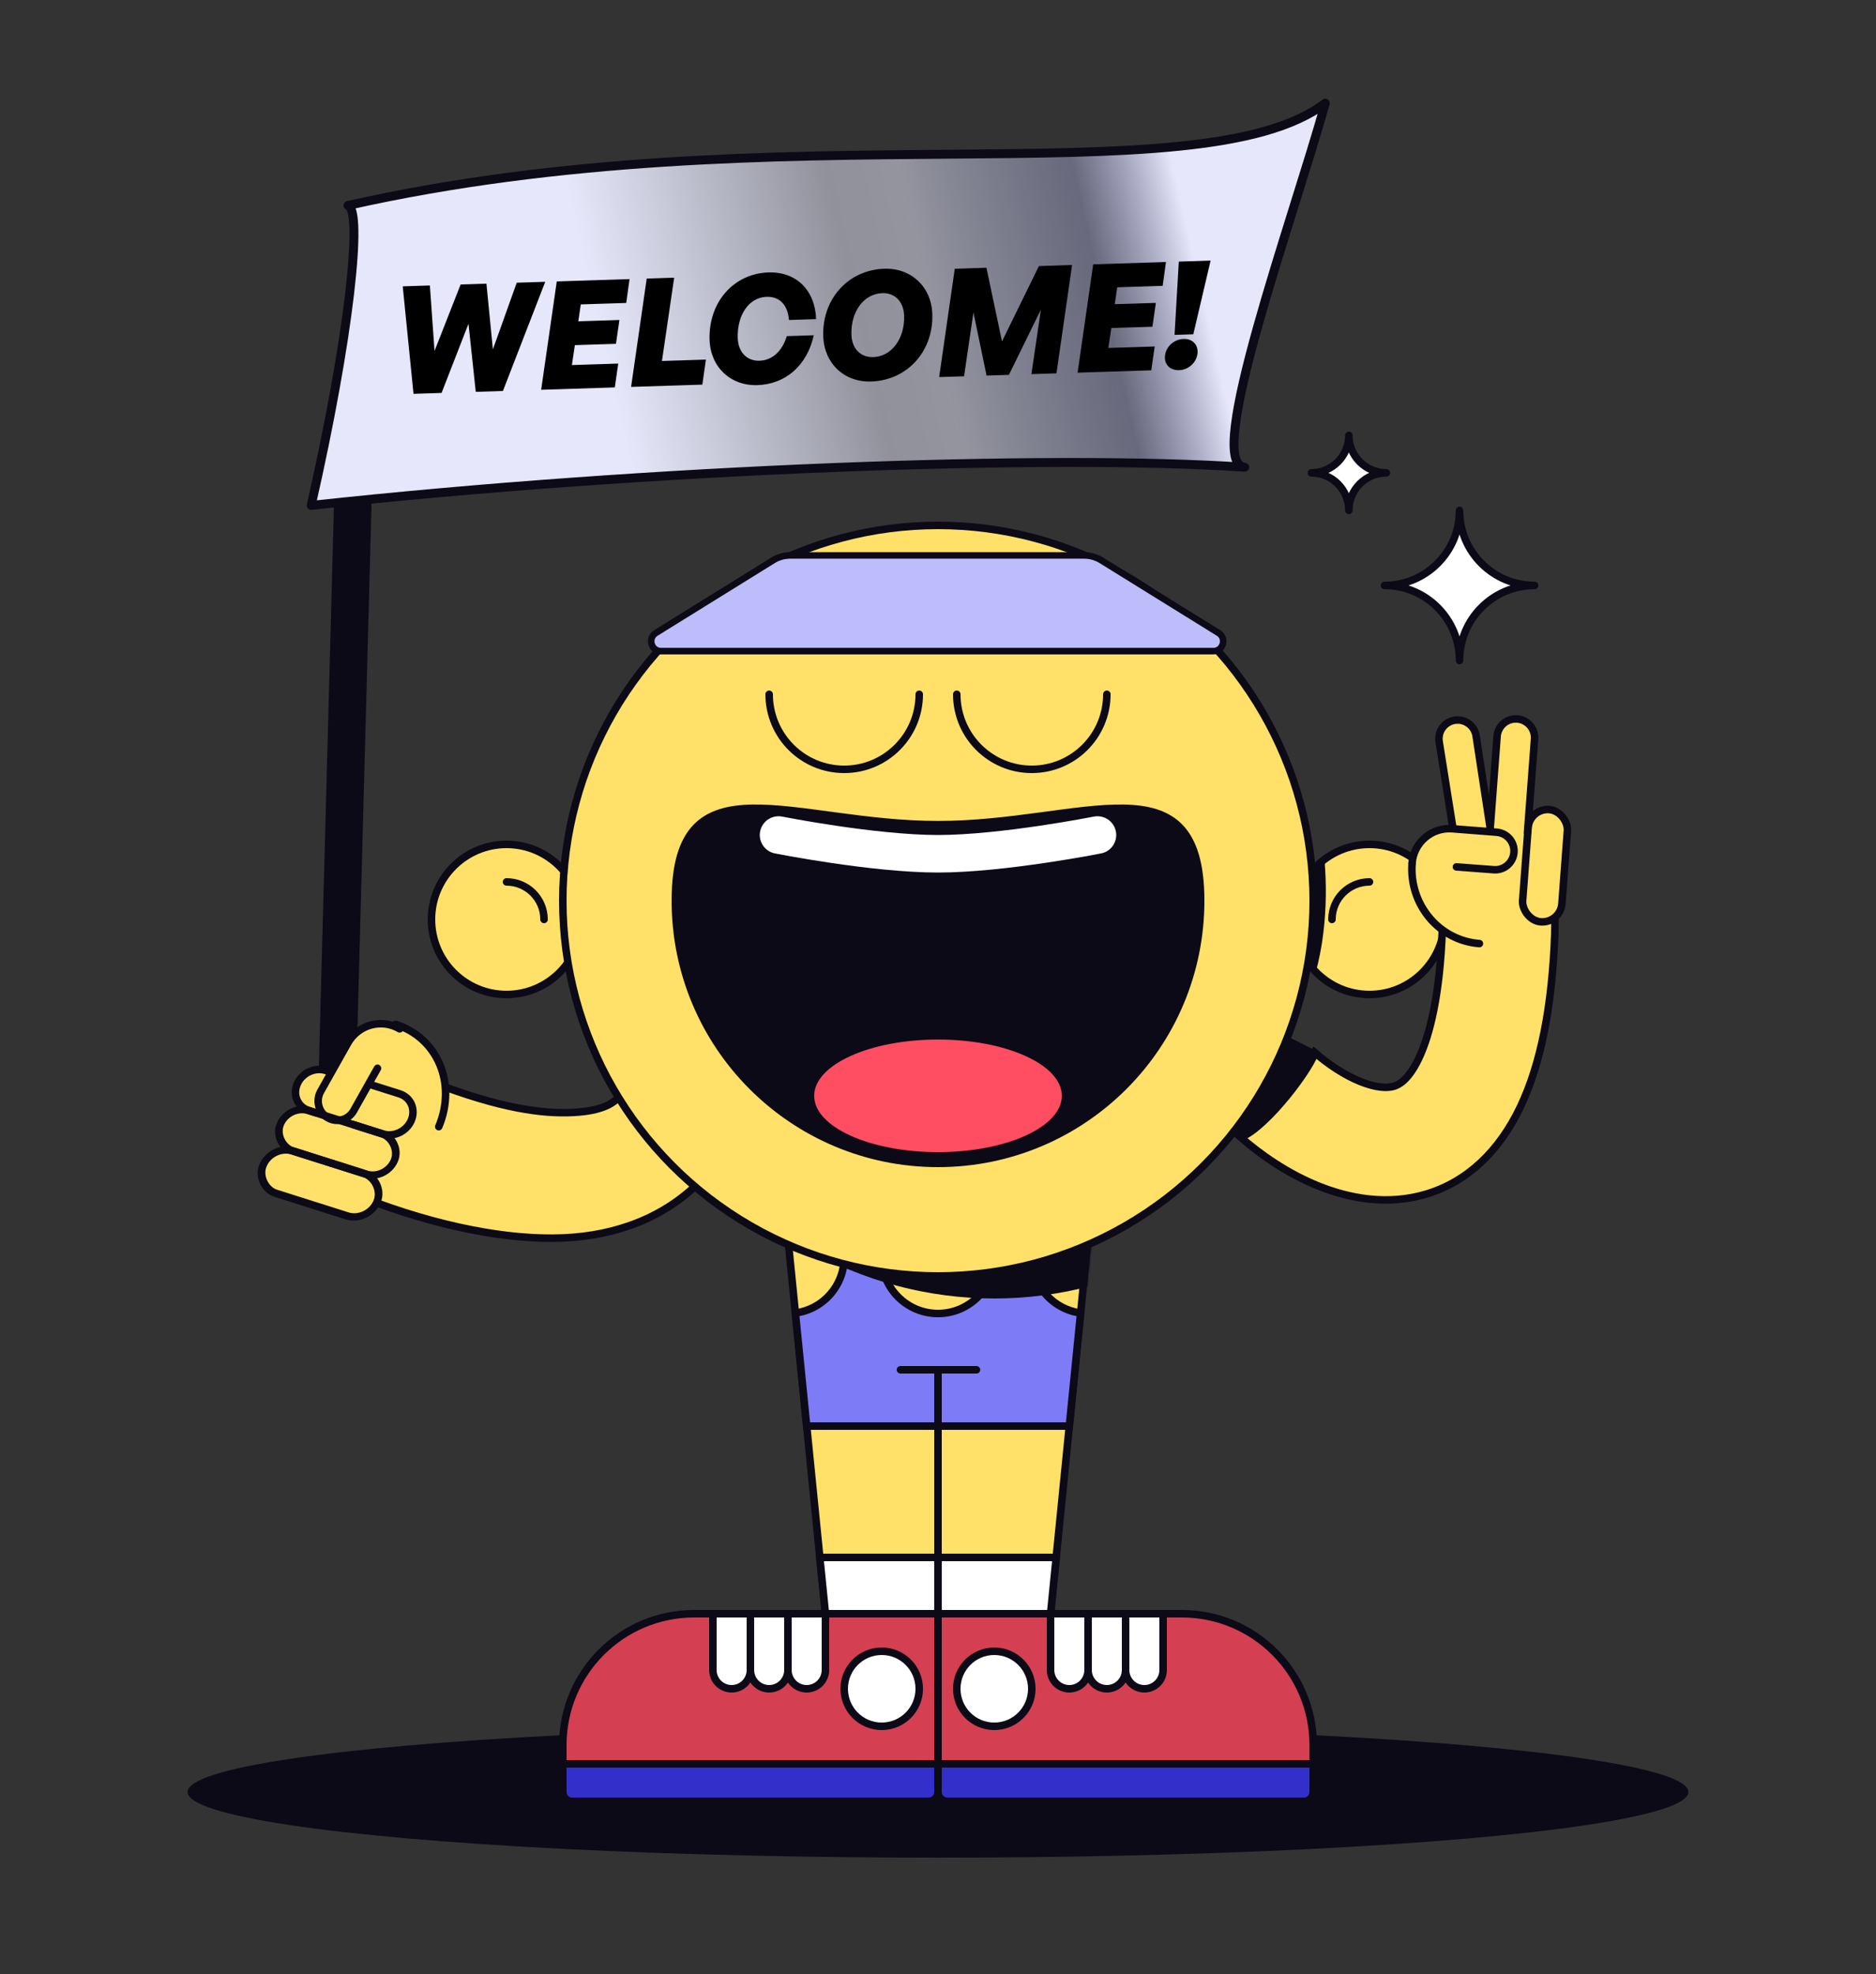 <svg width="1000" height="1052" viewBox="0 0 1000 1052" fill="none" xmlns="http://www.w3.org/2000/svg">
<rect x="0" y="0" width="1000" height="1052" fill="#333333" stroke="none"/>
<path d="M188 270L180 568" stroke="#0C0A16" stroke-width="20" stroke-linecap="round"/>
<circle cx="270" cy="490" r="40" fill="#FFE169" stroke="#0C0A16" stroke-width="4"/>
<path d="M290 490C290 478.954 281.046 470 270 470" stroke="#0C0A16" stroke-width="4" stroke-linecap="round"/>
<circle cx="40" cy="40" r="40" transform="matrix(-1 0 0 1 770 450)" fill="#FFE169" stroke="#0C0A16" stroke-width="4"/>
<path d="M706 458C708.5 487 704 508.5 701.5 517.5L698.5 515C700.5 507.4 699.333 478.5 698.5 465L706 458Z" fill="#0C0A16"/>
<path d="M710 490C710 478.954 718.954 470 730 470" stroke="#0C0A16" stroke-width="4" stroke-linecap="round"/>
<path d="M420 660H580L560 860H440L420 660Z" fill="#FFE169" stroke="#0C0A16" stroke-width="4"/>
<path fill-rule="evenodd" clip-rule="evenodd" d="M423.974 699.739C438.664 697.795 450 685.221 450 670V660H470V670C470 686.569 483.432 700 500 700C516.569 700 530 686.569 530 670V660H550V670C550 685.221 561.336 697.795 576.026 699.739L570 760H430L423.974 699.739Z" fill="#7D7BF6"/>
<path d="M423.974 699.739L423.712 697.756L421.791 698.011L421.984 699.938L423.974 699.739ZM450 660V658H448V660H450ZM470 660H472V658H470V660ZM530 660V658H528V660H530ZM550 660H552V658H550V660ZM576.026 699.739L578.016 699.938L578.209 698.011L576.289 697.756L576.026 699.739ZM570 760V762H571.81L571.99 760.199L570 760ZM430 760L428.01 760.199L428.19 762H430V760ZM424.237 701.722C439.908 699.648 452 686.238 452 670H448C448 684.205 437.421 695.942 423.712 697.756L424.237 701.722ZM452 670V660H448V670H452ZM470 658H450V662H470V658ZM468 660V670H472V660H468ZM468 670C468 687.673 482.327 702 500 702V698C484.536 698 472 685.464 472 670H468ZM500 702C517.673 702 532 687.673 532 670H528C528 685.464 515.464 698 500 698V702ZM532 670V660H528V670H532ZM550 658H530V662H550V658ZM552 670V660H548V670H552ZM576.289 697.756C562.58 695.942 552 684.205 552 670H548C548 686.238 560.092 699.648 575.764 701.722L576.289 697.756ZM571.99 760.199L578.016 699.938L574.036 699.54L568.01 759.801L571.99 760.199ZM430 762H570V758H430V762ZM421.984 699.938L428.01 760.199L431.99 759.801L425.964 699.54L421.984 699.938Z" fill="#0C0A16"/>
<mask id="mask0_228_27715" style="mask-type:alpha" maskUnits="userSpaceOnUse" x="417" y="658" width="166" height="204">
<path d="M420 660H580L560 860H440L420 660Z" fill="#FFE169" stroke="#0C0A16" stroke-width="4"/>
</mask>
<g mask="url(#mask0_228_27715)">
<circle cx="530" cy="490" r="200" fill="#0C0A16" stroke="#0C0A16" stroke-width="4"/>
</g>
<path d="M768.81 495.531C761.281 488.762 749.587 473.641 753.225 457.776C757.121 440.791 768.881 440.243 774.273 442.092L766.875 392.824C766.752 390.928 768.304 386.518 775.493 384.051C782.681 381.583 785.697 387.596 786.306 390.911L793.825 435.908L798.32 390.487C799.296 387.685 802.705 382.321 808.533 383.28C814.36 384.24 817.017 389.002 817.617 391.263L815.176 436.507C816.32 434.705 819.904 431.184 825.093 431.517C831.58 431.933 835.257 436.486 835.448 440.121C835.601 443.029 833.55 469.495 832.506 482.365L828.928 488.88L828.689 497.391L828.782 497.394C827.376 536.57 821.282 567.163 810.384 589.988C799.13 613.558 782.137 629.818 760.235 636.373C739.348 642.624 718.904 638.552 702.777 632.061C686.481 625.502 671.909 615.45 660.69 605.532L700.429 560.579C707.808 567.102 716.649 572.967 725.18 576.4C733.879 579.901 739.673 579.897 743.032 578.892C745.375 578.191 750.636 575.871 756.24 564.135C762.182 551.689 767.536 530.338 768.81 495.531Z" fill="#FFE169"/>
<path d="M768.821 495.242C767.566 530.22 762.199 551.655 756.24 564.135C750.636 575.871 745.376 578.191 743.032 578.892C739.673 579.897 733.879 579.901 725.18 576.4C716.65 572.967 707.808 567.102 700.429 560.579L660.69 605.532C671.909 615.45 686.482 625.502 702.777 632.061C718.904 638.552 739.349 642.624 760.235 636.373C782.138 629.818 799.13 613.558 810.384 589.988C821.283 567.163 827.377 536.57 828.783 497.394L828.928 488.88" stroke="#0C0A16" stroke-width="4"/>
<path d="M788.606 502.859C767.127 501.245 751.057 482.078 752.712 460.049" stroke="#0C0A16" stroke-width="4" stroke-linecap="round"/>
<path d="M794.396 441.635L786.833 392.178C786.001 386.736 780.915 382.999 775.472 383.831V383.831C770.006 384.667 766.264 389.793 767.135 395.254L774.422 440.983" stroke="#0C0A16" stroke-width="4" stroke-linecap="round"/>
<path d="M814.229 443.744L817.976 393.884C818.39 388.377 814.26 383.577 808.753 383.163V383.163C803.246 382.749 798.446 386.878 798.032 392.386L794.286 442.245" stroke="#0C0A16" stroke-width="4" stroke-linecap="round"/>
<rect x="815.342" y="430.65" width="21" height="60" rx="10.5" transform="rotate(4.297 815.342 430.65)" stroke="#0C0A16" stroke-width="4" stroke-linecap="round"/>
<path d="M752.712 460.049V460.049C753.539 449.045 763.148 440.805 774.15 441.667L797.81 443.521C803.312 443.952 807.429 448.753 807.015 454.256V454.256C806.601 459.772 801.793 463.908 796.277 463.494L776.349 461.996" stroke="#0C0A16" stroke-width="4" stroke-linecap="round"/>
<path d="M210.344 546.146C232.742 553.236 243.053 577.647 233.375 600.671L219.447 633.807C216.717 640.301 209.511 643.984 203.352 642.035L200.311 641.072C197.705 647.271 191.052 650.252 185.172 648.391L145.632 635.875C139.753 634.014 137.099 627.481 139.704 621.282C142.31 615.083 149.188 611.567 155.068 613.428C149.468 611.656 146.434 605.273 148.915 599.369C151.397 593.466 157.947 590.117 163.547 591.889C157.947 590.117 155.42 583.895 157.901 577.991C160.383 572.088 166.934 568.739 172.533 570.511C174.83 571.238 177.303 570.095 178.237 567.874L181.081 561.106C186.044 549.299 199.146 542.601 210.344 546.146Z" fill="#FFE169"/>
<path fill-rule="evenodd" clip-rule="evenodd" d="M402.713 564.145C404.841 544.543 402.653 525.338 398.839 509.682L334.081 533.097C336.59 543.396 337.689 554.954 336.574 565.215C335.438 575.679 332.398 581.714 329.655 584.811C327.742 586.972 322.718 591.525 308.312 592.667C292.992 593.882 269.23 590.898 234.388 578.21L205.07 641.543C244.095 655.753 277.188 661.645 305.207 659.423C334.139 657.128 358.935 645.93 376.819 625.733C393.873 606.474 400.606 583.544 402.713 564.145Z" fill="#FFE169"/>
<path d="M337.429 563.807C357.509 569.864 388.029 571.733 400.778 571.91L398.393 583.482C382.08 591.586 337.921 588.966 330.02 584.442L337.429 563.807Z" fill="#0C0A16"/>
<path d="M237.271 579.333C272.114 592.021 292.992 593.882 308.312 592.667C322.718 591.525 327.742 586.972 329.655 584.811C332.398 581.713 335.438 575.679 336.574 565.215C337.689 554.953 336.59 543.395 334.081 533.097L398.839 509.681C402.653 525.338 404.841 544.543 402.713 564.145C400.606 583.544 393.873 606.473 376.819 625.733C358.935 645.93 334.139 657.128 305.207 659.422C277.189 661.644 240.398 655.484 201.374 641.274" stroke="#0C0A16" stroke-width="4"/>
<path d="M233.881 600.443C243.559 577.42 233.247 553.008 210.85 545.919" stroke="#0C0A16" stroke-width="4" stroke-linecap="round"/>
<rect width="22.918" height="64.685" rx="11.459" transform="matrix(-0.392 0.933 0.94 0.298 153.914 588.453)" stroke="#0C0A16" stroke-width="4" stroke-linecap="round"/>
<rect width="24.064" height="64.685" rx="12.032" transform="matrix(-0.392 0.933 0.94 0.298 144.928 609.831)" stroke="#0C0A16" stroke-width="4" stroke-linecap="round"/>
<path d="M197.371 577.986L212.954 582.919C218.906 584.803 221.719 591.116 219.238 597.019V597.019C216.756 602.923 209.92 606.181 203.968 604.297L188.385 599.364" stroke="#0C0A16" stroke-width="4" stroke-linecap="round"/>
<path d="M168.107 592.946C167.029 592.605 165.878 592.24 164.69 591.864C158.738 589.98 155.925 583.667 158.407 577.764V577.764C160.888 571.86 167.724 568.602 173.676 570.486L175.516 571.068" stroke="#0C0A16" stroke-width="4" stroke-linecap="round"/>
<path d="M213.048 548.309V548.309C203.332 542.63 190.955 546.029 185.403 555.9L170.936 581.62C168.16 586.555 169.848 592.858 174.706 595.697V595.697C179.564 598.537 185.752 596.837 188.528 591.902L201.229 569.321" stroke="#0C0A16" stroke-width="4" stroke-linecap="round"/>
<path d="M686.091 552.253C678.091 570.253 661.425 592.753 654.091 601.753L662.591 607.753C677.091 601.753 701.258 569.253 703.091 560.753L686.091 552.253Z" fill="#0C0A16"/>
<ellipse cx="500" cy="955" rx="400" ry="35" fill="#0C0A16"/>
<circle cx="500" cy="480" r="200" fill="#FFE169" stroke="#0C0A16" stroke-width="4"/>
<path d="M640 480C640 557.32 577.32 620 500 620C422.68 620 360 557.32 360 480C360 402.68 422.68 439.5 500 439.5C577.32 439.5 640 402.68 640 480Z" fill="#0C0A16" stroke="#0C0A16" stroke-width="4"/>
<ellipse cx="500" cy="584" rx="66" ry="30" fill="#FF4D62"/>
<path d="M490 370C490 392.091 472.091 410 450 410C427.909 410 410 392.091 410 370" stroke="#0C0A16" stroke-width="4" stroke-linecap="round"/>
<path d="M590 370C590 392.091 572.091 410 550 410C527.909 410 510 392.091 510 370" stroke="#0C0A16" stroke-width="4" stroke-linecap="round"/>
<path d="M412.067 298.615C414.825 296.906 418.005 296 421.249 296H577.894C581.138 296 584.318 296.906 587.076 298.615L649.536 337.327C654.01 340.1 652.045 347 646.782 347H352.361C347.098 347 345.133 340.1 349.606 337.327L412.067 298.615Z" fill="#BEBDFB" stroke="#0C0A16" stroke-width="3.486"/>
<path d="M300 930C300 891.34 331.34 860 370 860H500V940H300V930Z" fill="#D43F52" stroke="#0C0A16" stroke-width="4"/>
<path d="M300 940H500V955C500 957.761 497.761 960 495 960H305C302.239 960 300 957.761 300 955V940Z" fill="#322FCA" stroke="#0C0A16" stroke-width="4"/>
<path d="M420 860H440V890C440 895.523 435.523 900 430 900V900C424.477 900 420 895.523 420 890V860Z" fill="white" stroke="#0C0A16" stroke-width="4"/>
<path d="M400 860H420V890C420 895.523 415.523 900 410 900V900C404.477 900 400 895.523 400 890V860Z" fill="white" stroke="#0C0A16" stroke-width="4"/>
<path d="M380 860H400V890C400 895.523 395.523 900 390 900V900C384.477 900 380 895.523 380 890V860Z" fill="white" stroke="#0C0A16" stroke-width="4"/>
<circle cx="470" cy="900" r="20" fill="white" stroke="#0C0A16" stroke-width="4"/>
<path d="M700 930C700 891.34 668.66 860 630 860H500V940H700V930Z" fill="#D43F52" stroke="#0C0A16" stroke-width="4"/>
<path d="M700 940H500V955C500 957.761 502.239 960 505 960H695C697.761 960 700 957.761 700 955V940Z" fill="#322FCA" stroke="#0C0A16" stroke-width="4"/>
<path d="M580 860H560V890C560 895.523 564.477 900 570 900V900C575.523 900 580 895.523 580 890V860Z" fill="white" stroke="#0C0A16" stroke-width="4"/>
<path d="M600 860H580V890C580 895.523 584.477 900 590 900V900C595.523 900 600 895.523 600 890V860Z" fill="white" stroke="#0C0A16" stroke-width="4"/>
<path d="M620 860H600V890C600 895.523 604.477 900 610 900V900C615.523 900 620 895.523 620 890V860Z" fill="white" stroke="#0C0A16" stroke-width="4"/>
<circle cx="20" cy="20" r="20" transform="matrix(-1 0 0 1 550 880)" fill="white" stroke="#0C0A16" stroke-width="4"/>
<path d="M440 860H560L563 830H437L440 860Z" fill="white" stroke="#0C0A16" stroke-width="4"/>
<path d="M500 860V731" stroke="#0C0A16" stroke-width="4" stroke-linecap="round"/>
<path d="M480 730H520.5" stroke="#0C0A16" stroke-width="4" stroke-linecap="round"/>
<path d="M738 312C760.091 312 778 294.091 778 272C778 294.091 795.909 312 818 312C795.909 312 778 329.909 778 352C778 329.909 760.091 312 738 312Z" fill="white" stroke="#0C0A16" stroke-width="4" stroke-linejoin="round"/>
<path d="M185.5 109.5C414 58 638.913 106.317 706.445 55C689 117.5 641.5 247.5 663.5 249C560 241.943 345.357 249.841 165.871 269.342C186.2 180.181 193.5 112 185.5 109.5Z" fill="url(#paint0_linear_228_27715)" stroke="#0C0A16" stroke-width="4.75" stroke-linejoin="round"/>
<path d="M699 252C710.046 252 719 243.046 719 232C719 243.046 727.954 252 739 252C727.954 252 719 260.954 719 272C719 260.954 710.046 252 699 252Z" fill="white" stroke="#0C0A16" stroke-width="4" stroke-linejoin="round"/>
<path d="M415 445C415 445 465.477 455 500 455C534.523 455 585 445 585 445" stroke="white" stroke-width="20" stroke-linecap="round"/>
<path d="M253.606 208.829L249.727 172.535L235.375 209.411L220.422 209.887L214.675 152.601L229.147 152.14L231.62 187.039L245.539 151.617L259.292 151.179L262.729 186.207L275.444 150.664L290.636 150.18L268.078 208.368L253.606 208.829ZM329.557 193.762L327.721 206.467L288.461 207.719L296.786 149.984L335.566 148.748L333.81 161.45L309.582 162.223L308.269 171.229L330.177 170.531L328.341 183.236L306.432 183.934L304.85 194.55L329.557 193.762ZM374.386 204.98L336.405 206.19L344.73 148.456L359.363 147.99L352.854 192.379L376.282 191.633L374.386 204.98ZM403.741 205.245C389.349 205.704 378.7 195.558 378.239 181.085C377.602 161.095 391.04 145.779 409.671 145.185C424.384 144.717 434.462 154.56 435.037 170.07L420.564 170.531C419.907 162.468 415.601 157.963 408.645 158.185C399.289 158.483 392.861 167.732 393.258 180.206C393.495 187.642 398.131 192.457 404.848 192.243C411.644 192.026 416.934 187.215 419.397 179.133L433.79 178.674C430.219 194.716 418.854 204.763 403.741 205.245ZM464.335 203.314C449.943 203.772 439.294 193.626 438.833 179.154C438.198 159.244 452.194 143.83 471.385 143.218C485.777 142.76 496.506 152.903 496.967 167.376C497.602 187.286 483.606 202.699 464.335 203.314ZM465.442 190.312C475.277 189.998 482.337 180.488 481.948 168.255C481.711 160.818 477.075 156.004 470.358 156.218C460.523 156.531 453.46 165.961 453.855 178.355C454.092 185.791 458.725 190.526 465.442 190.312ZM525.886 200.151L518.891 166.517L513.892 200.533L500.619 200.956L508.944 143.222L525.815 142.684L534.111 181.96L553.801 141.792L571.472 141.229L563.147 198.964L549.794 199.389L554.86 164.97L537.8 199.771L525.886 200.151ZM615.506 184.648L613.67 197.353L574.409 198.605L582.734 140.87L621.515 139.634L619.759 152.336L595.531 153.109L594.217 162.115L616.126 161.417L614.29 174.122L592.381 174.82L590.798 185.436L615.506 184.648ZM636.078 178.15L626.083 178.468L628.36 139.416L645.311 138.876L636.078 178.15ZM638.367 187.201C638.533 192.399 634.041 197.104 628.523 197.28C624.126 197.42 621.081 194.796 620.953 190.798C620.782 185.441 625.357 180.813 630.874 180.637C635.352 180.494 638.243 183.283 638.367 187.201Z" fill="black"/>
<defs>
<linearGradient id="paint0_linear_228_27715" x1="233.307" y1="204.081" x2="679.565" y2="101.839" gradientUnits="userSpaceOnUse">
<stop offset="0.198" stop-color="#E6E7FA"/>
<stop offset="0.495" stop-color="#EAEBFF" stop-opacity="0.511"/>
<stop offset="0.581" stop-color="#E6E7FB" stop-opacity="0.54"/>
<stop offset="0.776" stop-color="#B9BBEB" stop-opacity="0.397"/>
<stop offset="0.891" stop-color="#E6E7FA"/>
</linearGradient>
</defs>
</svg>

